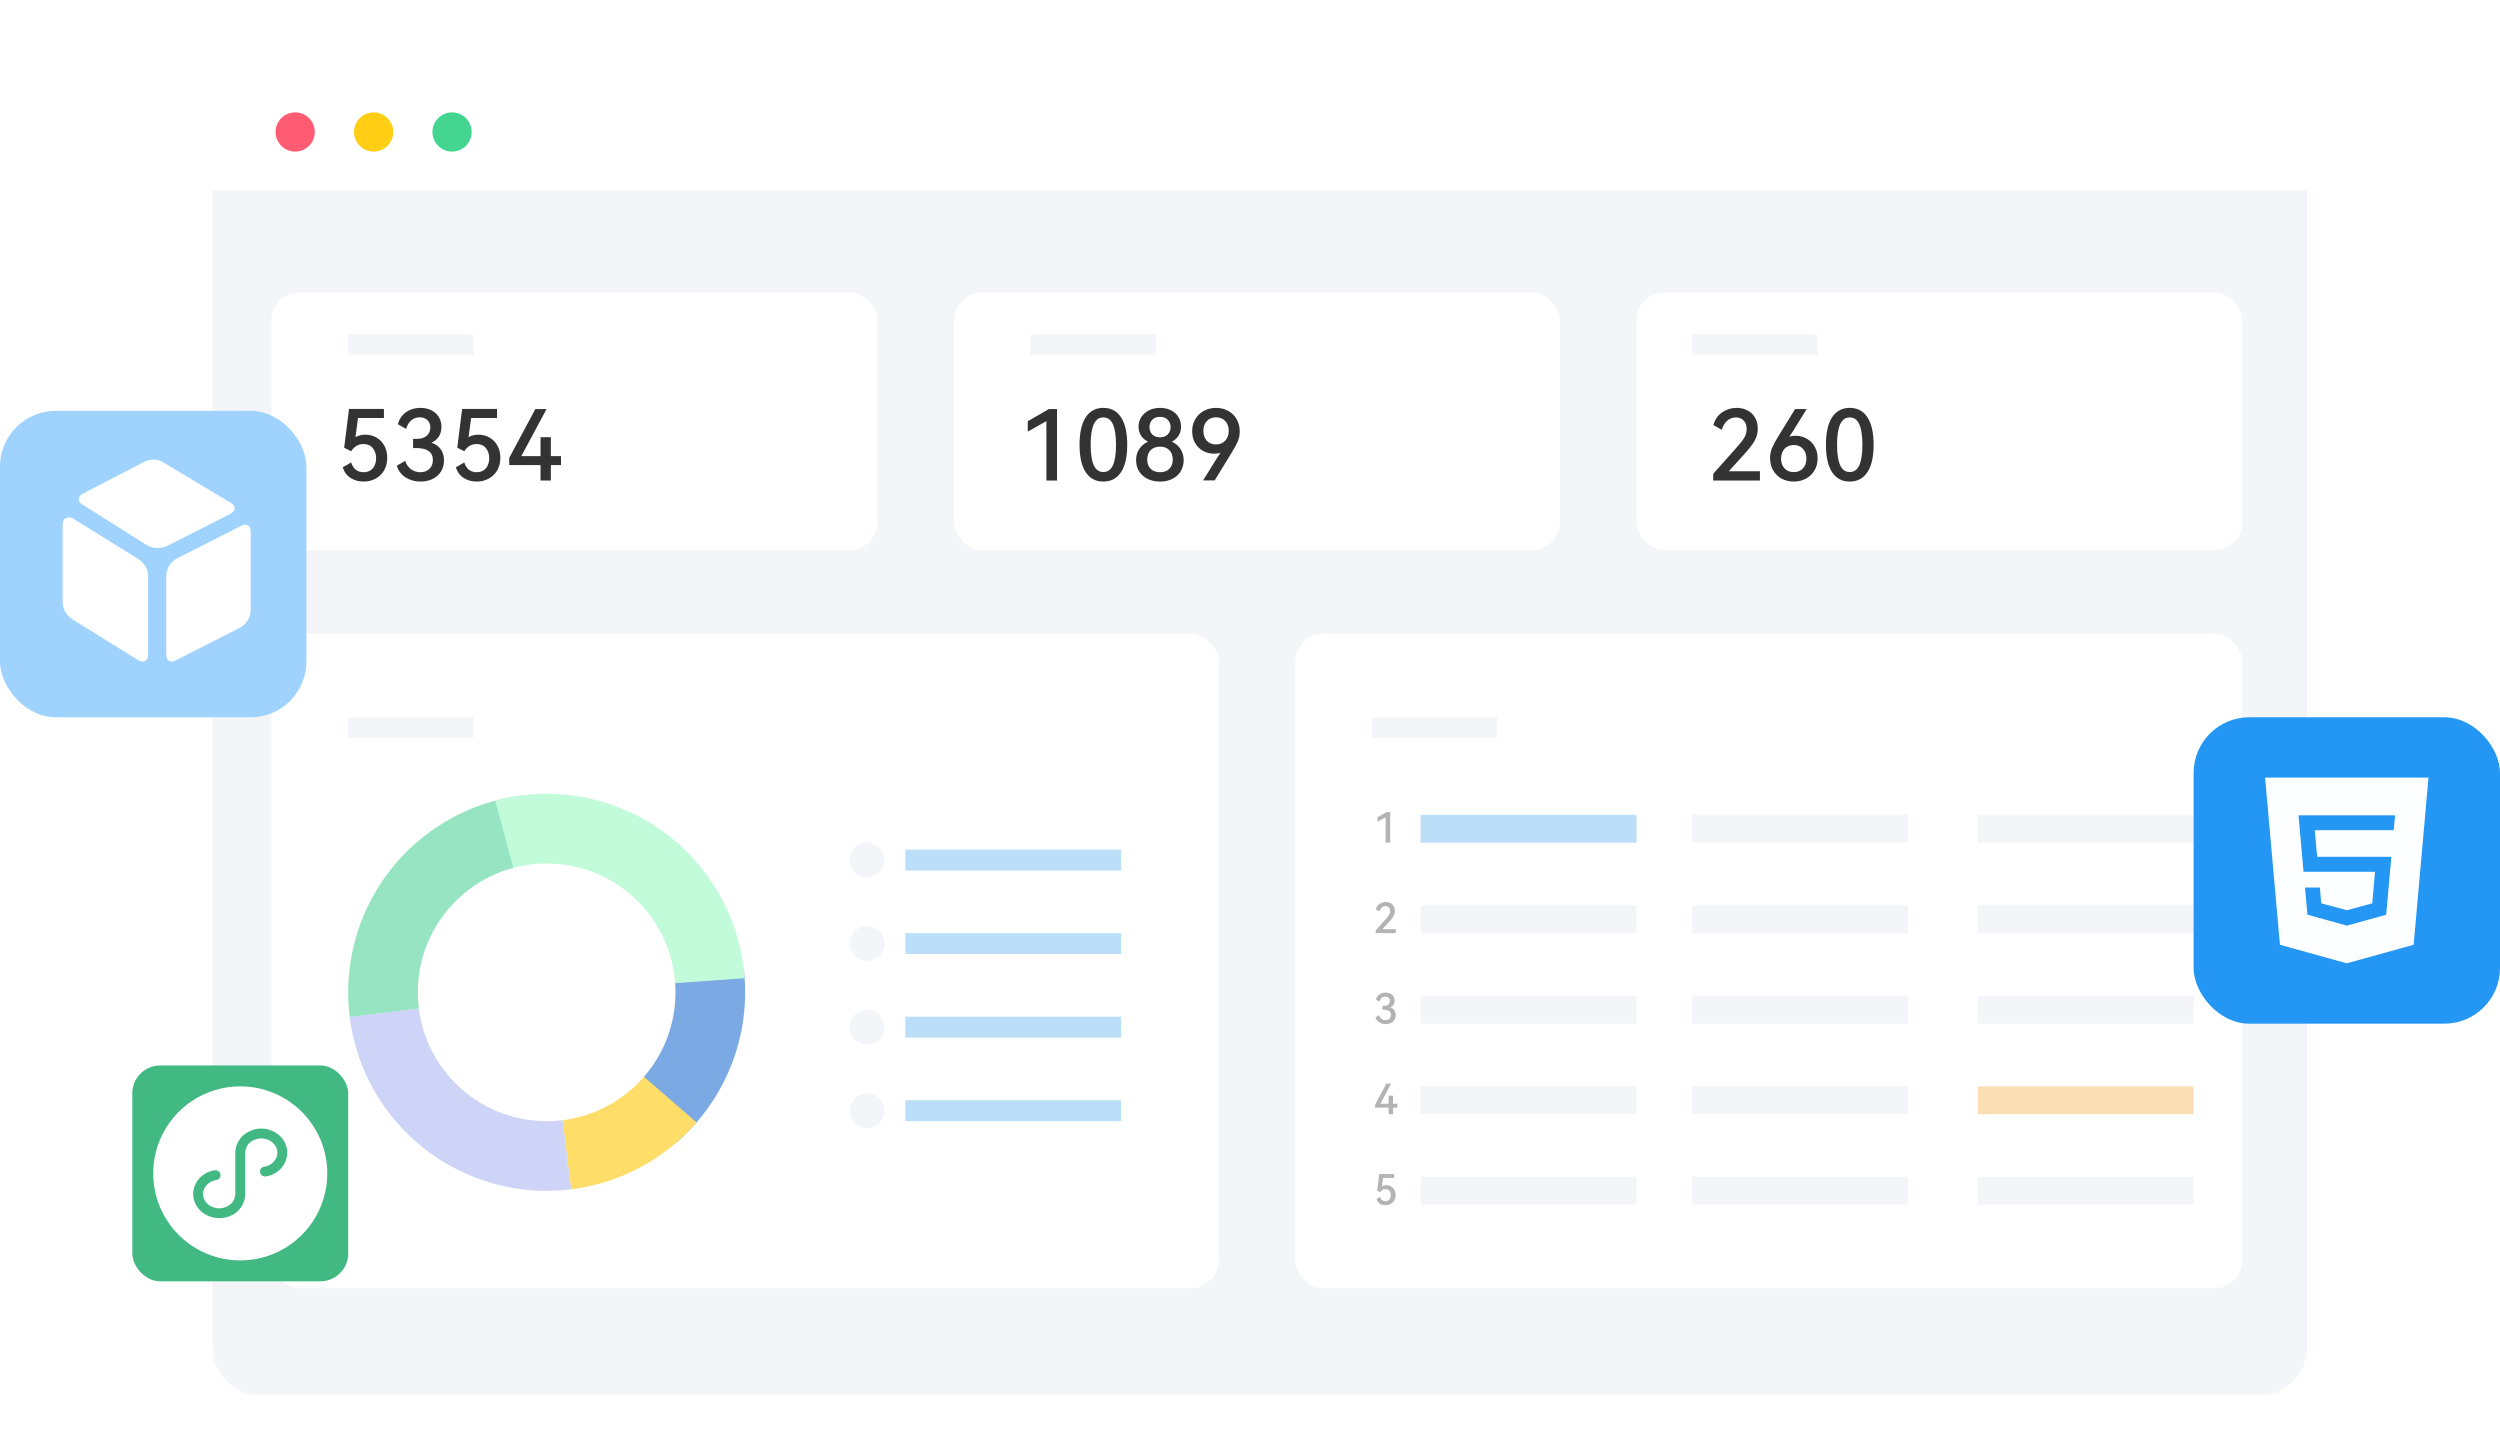 <svg width="359" height="206" viewBox="0 0 359 206" fill="none" xmlns="http://www.w3.org/2000/svg">
<g id="Group 346">
<g id="Group 250">
<g id="Rectangle 245" filter="url(#filter0_d_3231_805)">
<rect x="30" y="6" width="301.853" height="194.289" rx="6.758" fill="#F5F5F5"/>
<rect x="30" y="6" width="301.853" height="194.289" rx="6.758" fill="white"/>
</g>
<g id="Rectangle 247">
<path d="M30.563 27.4H331.29V193.532C331.29 197.264 328.264 200.29 324.532 200.29H37.321C33.589 200.29 30.563 197.264 30.563 193.532V27.4Z" fill="#F5F5F5"/>
<path d="M30.563 27.4H331.29V193.532C331.29 197.264 328.264 200.29 324.532 200.29H37.321C33.589 200.29 30.563 197.264 30.563 193.532V27.4Z" fill="#F3F5F9"/>
</g>
<rect id="Rectangle 254" x="39" y="42" width="87" height="37" rx="4.045" fill="white"/>
<rect id="Rectangle 257" x="39" y="91" width="136" height="94" rx="4.045" fill="white"/>
<rect id="Rectangle 258" x="186" y="91" width="136" height="94" rx="4.045" fill="white"/>
<rect id="Rectangle 255" x="137" y="42" width="87" height="37" rx="4.045" fill="white"/>
<rect id="Rectangle 256" x="235" y="42" width="87" height="37" rx="4.045" fill="white"/>
<circle id="Ellipse 5" cx="42.389" cy="18.953" r="2.816" fill="#FF5B73"/>
<circle id="Ellipse 6" cx="53.653" cy="18.953" r="2.816" fill="#FFCE15"/>
<circle id="Ellipse 7" cx="64.916" cy="18.953" r="2.816" fill="#44D690"/>
</g>
<path id="5354" d="M52.458 62.42C53.055 62.42 53.592 62.56 54.068 62.84C54.553 63.12 54.931 63.512 55.202 64.016C55.472 64.52 55.608 65.094 55.608 65.738C55.608 66.419 55.459 67.021 55.16 67.544C54.861 68.057 54.45 68.454 53.928 68.734C53.414 69.014 52.845 69.154 52.22 69.154C51.511 69.154 50.885 68.981 50.344 68.636C49.803 68.291 49.425 67.782 49.21 67.11L50.428 66.41C50.577 66.877 50.801 67.227 51.1 67.46C51.408 67.693 51.776 67.81 52.206 67.81C52.775 67.81 53.218 67.623 53.536 67.25C53.853 66.867 54.012 66.382 54.012 65.794C54.012 65.225 53.853 64.744 53.536 64.352C53.228 63.96 52.78 63.764 52.192 63.764C51.455 63.764 50.867 64.109 50.428 64.8L49.42 64.296L50.12 58.724H55.132V60.026H51.408L51.044 62.77C51.464 62.537 51.935 62.42 52.458 62.42ZM61.951 63.568C62.548 63.773 62.996 64.091 63.295 64.52C63.603 64.949 63.757 65.481 63.757 66.116C63.757 66.751 63.603 67.297 63.295 67.754C62.996 68.211 62.59 68.561 62.077 68.804C61.564 69.037 60.999 69.154 60.383 69.154C59.608 69.154 58.904 68.963 58.269 68.58C57.644 68.188 57.214 67.619 56.981 66.872L58.185 66.186C58.362 66.718 58.652 67.124 59.053 67.404C59.454 67.675 59.893 67.81 60.369 67.81C60.882 67.81 61.307 67.656 61.643 67.348C61.988 67.031 62.161 66.601 62.161 66.06C62.161 64.912 61.349 64.338 59.725 64.338H59.319V63.022H59.837C60.472 63.022 60.957 62.868 61.293 62.56C61.629 62.252 61.797 61.86 61.797 61.384C61.797 60.936 61.652 60.581 61.363 60.32C61.083 60.059 60.719 59.928 60.271 59.928C59.795 59.928 59.389 60.073 59.053 60.362C58.726 60.642 58.479 61.053 58.311 61.594L57.121 60.908C57.354 60.143 57.756 59.564 58.325 59.172C58.904 58.771 59.585 58.57 60.369 58.57C60.966 58.57 61.494 58.687 61.951 58.92C62.408 59.144 62.763 59.466 63.015 59.886C63.267 60.297 63.393 60.773 63.393 61.314C63.393 61.827 63.272 62.28 63.029 62.672C62.796 63.064 62.436 63.363 61.951 63.568ZM68.7 62.42C69.297 62.42 69.834 62.56 70.31 62.84C70.795 63.12 71.173 63.512 71.444 64.016C71.715 64.52 71.85 65.094 71.85 65.738C71.85 66.419 71.701 67.021 71.402 67.544C71.103 68.057 70.693 68.454 70.17 68.734C69.657 69.014 69.087 69.154 68.462 69.154C67.753 69.154 67.127 68.981 66.586 68.636C66.045 68.291 65.667 67.782 65.452 67.11L66.67 66.41C66.819 66.877 67.043 67.227 67.342 67.46C67.65 67.693 68.019 67.81 68.448 67.81C69.017 67.81 69.461 67.623 69.778 67.25C70.095 66.867 70.254 66.382 70.254 65.794C70.254 65.225 70.095 64.744 69.778 64.352C69.47 63.96 69.022 63.764 68.434 63.764C67.697 63.764 67.109 64.109 66.67 64.8L65.662 64.296L66.362 58.724H71.374V60.026H67.65L67.286 62.77C67.706 62.537 68.177 62.42 68.7 62.42ZM79.103 62.784V65.5H80.559V66.788H79.103V69H77.619V66.788H73.125V65.752L76.877 58.738H78.487L74.861 65.5H77.619V62.784H79.103Z" fill="#333333"/>
<path id="1089" d="M147.588 61.986V60.488L150.626 58.738H151.788V69H150.262V60.474L147.588 61.986ZM161.869 63.876C161.869 65.603 161.57 66.914 160.973 67.81C160.385 68.706 159.54 69.154 158.439 69.154C157.347 69.154 156.502 68.706 155.905 67.81C155.317 66.914 155.023 65.603 155.023 63.876C155.023 62.14 155.317 60.824 155.905 59.928C156.502 59.023 157.347 58.57 158.439 58.57C159.54 58.57 160.385 59.018 160.973 59.914C161.57 60.81 161.869 62.131 161.869 63.876ZM156.619 63.876C156.619 65.183 156.768 66.163 157.067 66.816C157.366 67.46 157.823 67.782 158.439 67.782C159.064 67.782 159.522 67.46 159.811 66.816C160.11 66.172 160.259 65.192 160.259 63.876C160.259 62.551 160.11 61.566 159.811 60.922C159.522 60.269 159.064 59.942 158.439 59.942C157.823 59.942 157.366 60.269 157.067 60.922C156.768 61.566 156.619 62.551 156.619 63.876ZM168.296 63.428C168.819 63.671 169.229 64.025 169.528 64.492C169.827 64.949 169.976 65.481 169.976 66.088C169.976 66.676 169.836 67.203 169.556 67.67C169.276 68.137 168.879 68.501 168.366 68.762C167.853 69.023 167.26 69.154 166.588 69.154C165.907 69.154 165.305 69.023 164.782 68.762C164.259 68.501 163.853 68.137 163.564 67.67C163.284 67.203 163.144 66.676 163.144 66.088C163.144 65.472 163.293 64.935 163.592 64.478C163.9 64.021 164.32 63.671 164.852 63.428C164.423 63.204 164.087 62.91 163.844 62.546C163.611 62.173 163.494 61.748 163.494 61.272C163.494 60.777 163.62 60.325 163.872 59.914C164.133 59.503 164.497 59.177 164.964 58.934C165.431 58.691 165.972 58.57 166.588 58.57C167.195 58.57 167.727 58.691 168.184 58.934C168.641 59.167 168.991 59.489 169.234 59.9C169.477 60.311 169.598 60.768 169.598 61.272C169.598 61.748 169.481 62.173 169.248 62.546C169.024 62.91 168.707 63.204 168.296 63.428ZM166.588 59.858C166.112 59.858 165.739 59.998 165.468 60.278C165.197 60.549 165.062 60.899 165.062 61.328C165.062 61.757 165.197 62.112 165.468 62.392C165.739 62.663 166.112 62.798 166.588 62.798C167.045 62.798 167.409 62.663 167.68 62.392C167.96 62.112 168.1 61.757 168.1 61.328C168.1 60.899 167.96 60.549 167.68 60.278C167.409 59.998 167.045 59.858 166.588 59.858ZM166.588 67.81C167.139 67.81 167.577 67.651 167.904 67.334C168.24 67.007 168.408 66.564 168.408 66.004C168.408 65.435 168.245 64.982 167.918 64.646C167.591 64.31 167.148 64.142 166.588 64.142C166.019 64.142 165.566 64.31 165.23 64.646C164.903 64.982 164.74 65.435 164.74 66.004C164.74 66.564 164.908 67.007 165.244 67.334C165.58 67.651 166.028 67.81 166.588 67.81ZM174.611 58.57C175.264 58.57 175.848 58.715 176.361 59.004C176.884 59.284 177.29 59.681 177.579 60.194C177.878 60.707 178.027 61.295 178.027 61.958C178.027 62.462 177.934 62.938 177.747 63.386C177.56 63.825 177.243 64.403 176.795 65.122L174.429 68.986H172.763L174.835 65.654C175.012 65.374 175.157 65.164 175.269 65.024C175.026 65.108 174.728 65.15 174.373 65.15C173.757 65.15 173.206 65.01 172.721 64.73C172.236 64.441 171.858 64.053 171.587 63.568C171.326 63.073 171.195 62.518 171.195 61.902C171.195 61.267 171.344 60.698 171.643 60.194C171.942 59.681 172.352 59.284 172.875 59.004C173.398 58.715 173.976 58.57 174.611 58.57ZM174.625 63.82C175.176 63.82 175.614 63.638 175.941 63.274C176.277 62.91 176.445 62.439 176.445 61.86C176.445 61.281 176.277 60.815 175.941 60.46C175.614 60.105 175.176 59.928 174.625 59.928C174.074 59.928 173.631 60.11 173.295 60.474C172.968 60.829 172.805 61.291 172.805 61.86C172.805 62.448 172.968 62.924 173.295 63.288C173.631 63.643 174.074 63.82 174.625 63.82Z" fill="#333333"/>
<path id="260" d="M248.258 67.67H252.724V69H246.018V68.034L249.252 64.408C249.84 63.755 250.246 63.241 250.47 62.868C250.704 62.485 250.82 62.075 250.82 61.636C250.82 61.095 250.676 60.679 250.386 60.39C250.097 60.091 249.724 59.942 249.266 59.942C248.8 59.942 248.384 60.101 248.02 60.418C247.666 60.735 247.409 61.169 247.25 61.72L246.046 61.034C246.261 60.25 246.676 59.643 247.292 59.214C247.918 58.785 248.613 58.57 249.378 58.57C249.957 58.57 250.475 58.691 250.932 58.934C251.399 59.167 251.763 59.513 252.024 59.97C252.286 60.418 252.416 60.95 252.416 61.566C252.416 62.173 252.267 62.742 251.968 63.274C251.679 63.806 251.161 64.478 250.414 65.29L248.258 67.67ZM257.835 62.574C258.451 62.574 258.997 62.719 259.473 63.008C259.959 63.288 260.337 63.675 260.607 64.17C260.878 64.665 261.013 65.215 261.013 65.822C261.013 66.457 260.864 67.031 260.565 67.544C260.267 68.048 259.856 68.445 259.333 68.734C258.811 69.014 258.232 69.154 257.597 69.154C256.944 69.154 256.356 69.014 255.833 68.734C255.32 68.445 254.914 68.043 254.615 67.53C254.326 67.017 254.181 66.429 254.181 65.766C254.181 65.262 254.275 64.786 254.461 64.338C254.648 63.89 254.961 63.311 255.399 62.602L257.779 58.738H259.445L257.373 62.07L256.939 62.7C257.182 62.616 257.481 62.574 257.835 62.574ZM257.583 67.796C258.134 67.796 258.573 67.619 258.899 67.264C259.235 66.9 259.403 66.433 259.403 65.864C259.403 65.276 259.235 64.805 258.899 64.45C258.573 64.086 258.134 63.904 257.583 63.904C257.033 63.904 256.589 64.086 256.253 64.45C255.927 64.814 255.763 65.285 255.763 65.864C255.763 66.443 255.927 66.909 256.253 67.264C256.589 67.619 257.033 67.796 257.583 67.796ZM269.051 63.876C269.051 65.603 268.752 66.914 268.155 67.81C267.567 68.706 266.722 69.154 265.621 69.154C264.529 69.154 263.684 68.706 263.087 67.81C262.499 66.914 262.205 65.603 262.205 63.876C262.205 62.14 262.499 60.824 263.087 59.928C263.684 59.023 264.529 58.57 265.621 58.57C266.722 58.57 267.567 59.018 268.155 59.914C268.752 60.81 269.051 62.131 269.051 63.876ZM263.801 63.876C263.801 65.183 263.95 66.163 264.249 66.816C264.547 67.46 265.005 67.782 265.621 67.782C266.246 67.782 266.703 67.46 266.993 66.816C267.291 66.172 267.441 65.192 267.441 63.876C267.441 62.551 267.291 61.566 266.993 60.922C266.703 60.269 266.246 59.942 265.621 59.942C265.005 59.942 264.547 60.269 264.249 60.922C263.95 61.566 263.801 62.551 263.801 63.876Z" fill="#333333"/>
<path id="1 2 3 4 5" d="M197.83 117.994V117.352L199.132 116.602H199.63V121H198.976V117.346L197.83 117.994ZM198.52 133.43H200.434V134H197.56V133.586L198.946 132.032C199.198 131.752 199.372 131.532 199.468 131.372C199.568 131.208 199.618 131.032 199.618 130.844C199.618 130.612 199.556 130.434 199.432 130.31C199.308 130.182 199.148 130.118 198.952 130.118C198.752 130.118 198.574 130.186 198.418 130.322C198.266 130.458 198.156 130.644 198.088 130.88L197.572 130.586C197.664 130.25 197.842 129.99 198.106 129.806C198.374 129.622 198.672 129.53 199 129.53C199.248 129.53 199.47 129.582 199.666 129.686C199.866 129.786 200.022 129.934 200.134 130.13C200.246 130.322 200.302 130.55 200.302 130.814C200.302 131.074 200.238 131.318 200.11 131.546C199.986 131.774 199.764 132.062 199.444 132.41L198.52 133.43ZM199.648 144.672C199.904 144.76 200.096 144.896 200.224 145.08C200.356 145.264 200.422 145.492 200.422 145.764C200.422 146.036 200.356 146.27 200.224 146.466C200.096 146.662 199.922 146.812 199.702 146.916C199.482 147.016 199.24 147.066 198.976 147.066C198.644 147.066 198.342 146.984 198.07 146.82C197.802 146.652 197.618 146.408 197.518 146.088L198.034 145.794C198.11 146.022 198.234 146.196 198.406 146.316C198.578 146.432 198.766 146.49 198.97 146.49C199.19 146.49 199.372 146.424 199.516 146.292C199.664 146.156 199.738 145.972 199.738 145.74C199.738 145.248 199.39 145.002 198.694 145.002H198.52V144.438H198.742C199.014 144.438 199.222 144.372 199.366 144.24C199.51 144.108 199.582 143.94 199.582 143.736C199.582 143.544 199.52 143.392 199.396 143.28C199.276 143.168 199.12 143.112 198.928 143.112C198.724 143.112 198.55 143.174 198.406 143.298C198.266 143.418 198.16 143.594 198.088 143.826L197.578 143.532C197.678 143.204 197.85 142.956 198.094 142.788C198.342 142.616 198.634 142.53 198.97 142.53C199.226 142.53 199.452 142.58 199.648 142.68C199.844 142.776 199.996 142.914 200.104 143.094C200.212 143.27 200.266 143.474 200.266 143.706C200.266 143.926 200.214 144.12 200.11 144.288C200.01 144.456 199.856 144.584 199.648 144.672ZM200.038 157.336V158.5H200.662V159.052H200.038V160H199.402V159.052H197.476V158.608L199.084 155.602H199.774L198.22 158.5H199.402V157.336H200.038ZM199.06 170.18C199.316 170.18 199.546 170.24 199.75 170.36C199.958 170.48 200.12 170.648 200.236 170.864C200.352 171.08 200.41 171.326 200.41 171.602C200.41 171.894 200.346 172.152 200.218 172.376C200.09 172.596 199.914 172.766 199.69 172.886C199.47 173.006 199.226 173.066 198.958 173.066C198.654 173.066 198.386 172.992 198.154 172.844C197.922 172.696 197.76 172.478 197.668 172.19L198.19 171.89C198.254 172.09 198.35 172.24 198.478 172.34C198.61 172.44 198.768 172.49 198.952 172.49C199.196 172.49 199.386 172.41 199.522 172.25C199.658 172.086 199.726 171.878 199.726 171.626C199.726 171.382 199.658 171.176 199.522 171.008C199.39 170.84 199.198 170.756 198.946 170.756C198.63 170.756 198.378 170.904 198.19 171.2L197.758 170.984L198.058 168.596H200.206V169.154H198.61L198.454 170.33C198.634 170.23 198.836 170.18 199.06 170.18Z" fill="#B3B3B3"/>
<rect id="Rectangle 334" x="50" y="48" width="18" height="3" fill="#F3F5F9"/>
<rect id="Rectangle 337" x="50" y="103" width="18" height="3" fill="#F3F5F9"/>
<rect id="Rectangle 338" x="197" y="103" width="18" height="3" fill="#F3F5F9"/>
<g id="Group 339">
<rect id="Rectangle 339" x="204" y="117" width="31" height="4" fill="#BCDFF9"/>
<rect id="Rectangle 341" x="284" y="117" width="31" height="4" fill="#F3F5F9"/>
<rect id="Rectangle 340" x="243" y="117" width="31" height="4" fill="#F3F5F9"/>
</g>
<g id="Group 340">
<rect id="Rectangle 339_2" x="204" y="130" width="31" height="4" fill="#F3F5F9"/>
<rect id="Rectangle 341_2" x="284" y="130" width="31" height="4" fill="#F3F5F9"/>
<rect id="Rectangle 340_2" x="243" y="130" width="31" height="4" fill="#F3F5F9"/>
</g>
<g id="Group 341">
<rect id="Rectangle 339_3" x="204" y="143" width="31" height="4" fill="#F3F5F9"/>
<rect id="Rectangle 341_3" x="284" y="143" width="31" height="4" fill="#F3F5F9"/>
<rect id="Rectangle 340_3" x="243" y="143" width="31" height="4" fill="#F3F5F9"/>
</g>
<g id="Group 342">
<rect id="Rectangle 339_4" x="204" y="156" width="31" height="4" fill="#F3F5F9"/>
<rect id="Rectangle 341_4" x="284" y="156" width="31" height="4" fill="#FBDEB4"/>
<rect id="Rectangle 340_4" x="243" y="156" width="31" height="4" fill="#F3F5F9"/>
</g>
<g id="Group 343">
<rect id="Rectangle 339_5" x="204" y="169" width="31" height="4" fill="#F3F5F9"/>
<rect id="Rectangle 341_5" x="284" y="169" width="31" height="4" fill="#F3F5F9"/>
<rect id="Rectangle 340_5" x="243" y="169" width="31" height="4" fill="#F3F5F9"/>
</g>
<rect id="Rectangle 335" x="148" y="48" width="18" height="3" fill="#F3F5F9"/>
<rect id="Rectangle 336" x="243" y="48" width="18" height="3" fill="#F3F5F9"/>
<circle id="Ellipse 35" cx="78.5" cy="142.5" r="28.5" fill="#EEFFF7"/>
<g id="Group 345">
<path id="Ellipse 37" d="M106.841 139.488C107.326 144.058 106.7 148.679 105.013 152.955C103.327 157.231 100.632 161.035 97.158 164.044L78.5 142.5L106.841 139.488Z" fill="#7BA9E3"/>
<path id="Ellipse 41" d="M100.026 161.179C95.413 166.495 88.995 169.916 82.01 170.783L78.5 142.5L100.026 161.179Z" fill="#FFDD69"/>
<path id="Ellipse 38" d="M82.002 170.784C78.288 171.244 74.519 170.968 70.912 169.971C67.304 168.975 63.928 167.278 60.977 164.977C58.025 162.675 55.556 159.815 53.709 156.56C51.863 153.304 50.676 149.717 50.216 146.003L78.5 142.5L82.002 170.784Z" fill="#CED3F8"/>
<path id="Ellipse 39" d="M50.219 146.028C49.756 142.314 50.029 138.545 51.022 134.937C52.015 131.328 53.709 127.951 56.008 124.997C58.306 122.043 61.164 119.571 64.418 117.722C67.672 115.873 71.258 114.683 74.972 114.219L78.5 142.5L50.219 146.028Z" fill="#96E4C1"/>
<path id="Ellipse 40" d="M71.125 114.971C75.182 113.884 79.429 113.707 83.562 114.453C87.695 115.199 91.612 116.85 95.033 119.286C98.454 121.722 101.294 124.885 103.351 128.547C105.407 132.209 106.628 136.28 106.927 140.47L78.5 142.5L71.125 114.971Z" fill="#C2FBD9"/>
<circle id="Ellipse 36" cx="78.5" cy="142.5" r="18.5" fill="white"/>
</g>
<g id="Group 344">
<rect id="Rectangle 339_6" x="130" y="122" width="31" height="3" fill="#BCDFF9"/>
<rect id="Rectangle 340_6" x="130" y="134" width="31" height="3" fill="#BCDFF9"/>
<rect id="Rectangle 341_6" x="130" y="146" width="31" height="3" fill="#BCDFF9"/>
<rect id="Rectangle 342" x="130" y="158" width="31" height="3" fill="#BCDFF9"/>
<circle id="Ellipse 37_2" cx="124.5" cy="123.5" r="2.5" fill="#F3F5F9"/>
<circle id="Ellipse 38_2" cx="124.5" cy="135.5" r="2.5" fill="#F3F5F9"/>
<circle id="Ellipse 39_2" cx="124.5" cy="147.5" r="2.5" fill="#F3F5F9"/>
<circle id="Ellipse 40_2" cx="124.5" cy="159.5" r="2.5" fill="#F3F5F9"/>
</g>
<rect id="Rectangle 343" y="59" width="44" height="44" rx="8" fill="#9FD3FE"/>
<rect id="Rectangle 345" x="315" y="103" width="44" height="44" rx="8" fill="#2397F3"/>
<g id="Frame">
<path id="Vector" opacity="0.99" d="M325.267 111.667L327.4 135.667L336.987 138.333L346.6 135.667L348.733 111.667H325.267ZM343.733 119.213H332.4L332.747 123.04H343.4L342.653 131.36L337 132.92L331.347 131.347L331 127.453H333.133L333.333 129.72L337 130.707L337.107 130.68L340.653 129.72L341.053 125.187H330.787L330.067 117.08H343.933L343.733 119.213Z" fill="white"/>
</g>
<path id="Vector_2" d="M19.82 94.781C20.634 95.259 21.273 94.94 21.273 93.969V82.672C21.273 81.701 20.619 80.729 19.82 80.251L10.452 74.436C9.639 74.117 9 74.436 9 75.248V86.544C9 87.516 9.654 88.487 10.452 88.966L19.82 94.781ZM11.905 70.883C11.091 71.362 11.091 72.014 11.905 72.493L21.128 78.308C21.941 78.786 23.074 78.786 23.872 78.467L33.095 73.783C33.909 73.305 33.909 72.652 33.095 72.174L23.379 66.359C22.725 65.88 21.433 65.88 20.634 66.359L11.905 70.883ZM23.872 93.969C23.872 94.94 24.526 95.259 25.325 94.781L34.548 90.097C35.361 89.618 36 88.647 36 87.675V76.365C36 75.393 35.346 75.074 34.548 75.552L25.325 80.236C24.512 80.715 23.872 81.686 23.872 82.658V93.969Z" fill="white"/>
<rect id="Rectangle 344" x="19" y="153" width="31" height="31" rx="4" fill="#42B883"/>
<path id="Vector_3" d="M34.5 156C32.028 156 29.611 156.733 27.555 158.107C25.5 159.48 23.898 161.432 22.951 163.716C22.005 166.001 21.758 168.514 22.24 170.939C22.723 173.363 23.913 175.591 25.661 177.339C27.409 179.087 29.637 180.278 32.061 180.76C34.486 181.242 36.999 180.995 39.283 180.048C41.568 179.102 43.52 177.5 44.893 175.445C46.267 173.389 47 170.972 47 168.5C47 165.185 45.683 162.005 43.339 159.661C40.995 157.317 37.815 156 34.5 156ZM40.767 167.235C40.28 168.016 39.52 168.588 38.635 168.84C38.442 168.903 38.241 168.937 38.038 168.94C37.85 168.939 37.67 168.864 37.538 168.731C37.406 168.598 37.332 168.418 37.332 168.23C37.332 168.042 37.406 167.862 37.538 167.729C37.67 167.596 37.85 167.521 38.038 167.52C38.092 167.521 38.145 167.511 38.195 167.49C38.764 167.349 39.254 166.99 39.56 166.49C39.738 166.199 39.832 165.864 39.83 165.523C39.83 164.4 38.792 163.475 37.528 163.475C37.09 163.476 36.66 163.589 36.278 163.802C35.963 163.968 35.698 164.215 35.51 164.517C35.322 164.82 35.219 165.167 35.21 165.523V171.485C35.204 172.089 35.036 172.68 34.724 173.197C34.412 173.714 33.967 174.138 33.435 174.425C32.841 174.759 32.169 174.932 31.488 174.925C29.427 174.925 27.738 173.375 27.738 171.457C27.741 170.856 27.908 170.267 28.22 169.752C28.707 168.971 29.467 168.399 30.352 168.148C30.546 168.085 30.747 168.052 30.95 168.048C31.044 168.047 31.136 168.065 31.223 168.1C31.31 168.136 31.388 168.188 31.455 168.254C31.521 168.32 31.574 168.398 31.61 168.485C31.646 168.571 31.664 168.664 31.664 168.758C31.664 168.851 31.646 168.944 31.61 169.03C31.574 169.117 31.521 169.195 31.455 169.261C31.388 169.327 31.31 169.379 31.223 169.415C31.136 169.45 31.044 169.468 30.95 169.468C30.896 169.466 30.842 169.476 30.793 169.498C30.229 169.649 29.742 170.006 29.427 170.498C29.249 170.789 29.156 171.124 29.157 171.465C29.157 172.587 30.195 173.513 31.475 173.513C31.913 173.512 32.343 173.399 32.725 173.185C33.039 173.019 33.304 172.772 33.491 172.47C33.678 172.167 33.781 171.82 33.79 171.465V165.53C33.797 164.926 33.965 164.334 34.278 163.817C34.59 163.299 35.036 162.875 35.568 162.588C36.151 162.238 36.82 162.056 37.5 162.063C39.56 162.063 41.25 163.613 41.25 165.53C41.246 166.132 41.08 166.721 40.767 167.235V167.235Z" fill="white"/>
</g>
<defs>
<filter id="filter0_d_3231_805" x="24.368" y="0.368" width="313.116" height="205.553" filterUnits="userSpaceOnUse" color-interpolation-filters="sRGB">
<feFlood flood-opacity="0" result="BackgroundImageFix"/>
<feColorMatrix in="SourceAlpha" type="matrix" values="0 0 0 0 0 0 0 0 0 0 0 0 0 0 0 0 0 0 127 0" result="hardAlpha"/>
<feOffset/>
<feGaussianBlur stdDeviation="2.816"/>
<feComposite in2="hardAlpha" operator="out"/>
<feColorMatrix type="matrix" values="0 0 0 0 0 0 0 0 0 0 0 0 0 0 0 0 0 0 0.1 0"/>
<feBlend mode="normal" in2="BackgroundImageFix" result="effect1_dropShadow_3231_805"/>
<feBlend mode="normal" in="SourceGraphic" in2="effect1_dropShadow_3231_805" result="shape"/>
</filter>
</defs>
</svg>
